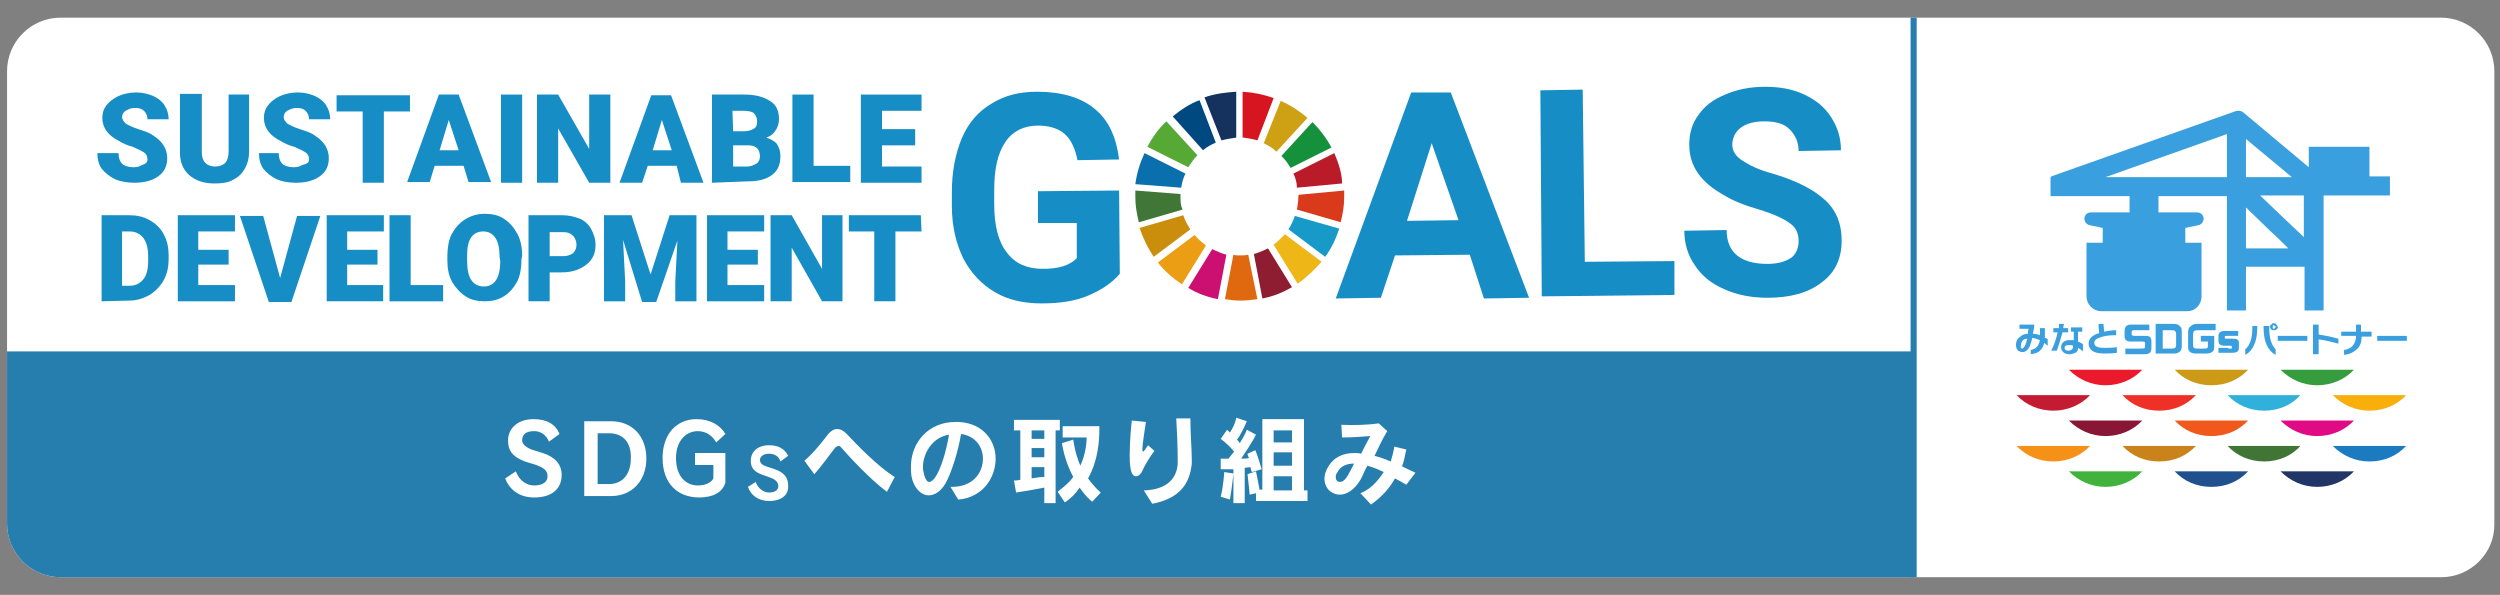<?xml version="1.0" encoding="utf-8"?>
<!-- Generator: Adobe Illustrator 24.3.0, SVG Export Plug-In . SVG Version: 6.00 Build 0)  -->
<svg version="1.1" id="レイヤー_1" xmlns="http://www.w3.org/2000/svg" xmlns:xlink="http://www.w3.org/1999/xlink" x="0px"
	 y="0px" viewBox="0 0 354.3 84.3" style="enable-background:new 0 0 354.3 84.3;" xml:space="preserve">
<rect x="0" y="0" width="354.3" height="84.3" fill="#808080" stroke="none"/>
<style type="text/css">
	.st0{fill:#FFFFFF;}
	.st1{fill:#178DC6;}
	.st2{fill:#56A935;}
	.st3{fill:#CEA014;}
	.st4{fill:#BA1B29;}
	.st5{fill:#15903B;}
	.st6{fill:#407636;}
	.st7{fill:#EEB616;}
	.st8{fill:#DA3A1C;}
	.st9{fill:#EB9D14;}
	.st10{fill:#0A6FAD;}
	.st11{fill:#8F1D31;}
	.st12{fill:#189AC9;}
	.st13{fill:#E0680E;}
	.st14{fill:#D61521;}
	.st15{fill:#CB1072;}
	.st16{fill:#15315D;}
	.st17{fill:#CA8D0C;}
	.st18{fill:#004980;}
	.st19{fill:#267EAE;}
	.st20{fill:none;stroke:#267EAE;stroke-width:0.864;stroke-miterlimit:10;}
	.st21{fill:#399FDE;}
	.st22{fill:#C21B32;}
	.st23{fill:#EE3027;}
	.st24{fill:#30B1DB;}
	.st25{fill:#F8AF0B;}
	.st26{fill:#EA1A2C;}
	.st27{fill:#CD9A18;}
	.st28{fill:#359D3E;}
	.st29{fill:#41B33C;}
	.st30{fill:#20518E;}
	.st31{fill:#213567;}
	.st32{fill:#F69118;}
	.st33{fill:#CA831A;}
	.st34{fill:#407536;}
	.st35{fill:#1C7BC0;}
	.st36{fill:#8A1636;}
	.st37{fill:#F1591C;}
	.st38{fill:#E00A85;}
</style>
<path class="st0" d="M346,81.8H8.6c-4.2,0-7.6-3.4-7.6-7.6V10.1c0-4.2,3.4-7.6,7.6-7.6h337.3c4.2,0,7.6,3.4,7.6,7.6v64.1
	C353.6,78.4,350.1,81.8,346,81.8z"/>
<g>
	<path class="st1" d="M158.7,38.8c-1.1,1.3-2.6,2.3-4.5,3.1s-4.1,1.1-6.6,1.1c-2.5,0-4.8-0.5-6.6-1.6c-1.9-1.1-3.4-2.7-4.5-4.8
		c-1-2.1-1.6-4.5-1.6-7.4v-2c0-2.9,0.5-5.4,1.4-7.6c0.9-2.1,2.3-3.8,4.2-4.9c1.9-1.2,4-1.7,6.5-1.7c3.4,0,6.2,0.8,8.1,2.4
		c2,1.6,3.1,4,3.5,7.2l-5.9,0.1c-0.3-1.6-0.9-2.9-1.8-3.7c-0.9-0.8-2.2-1.2-3.8-1.2c-2,0-3.6,0.8-4.6,2.3c-1.1,1.6-1.6,3.8-1.6,6.9
		v1.9c0,3.1,0.6,5.4,1.8,6.9c1.2,1.6,2.9,2.3,5.1,2.3c2.3,0,3.8-0.5,4.8-1.5v-5h-5.5v-4.5l11.5-0.1L158.7,38.8z"/>
	<path class="st1" d="M208.3,36.1l-10.6,0.1l-2,6l-6.4,0.1L200,13.1h5.6l11.1,29.1l-6.4,0.1L208.3,36.1z M199.4,31.3l7.3-0.1
		l-3.8-10.9L199.4,31.3z"/>
	<path class="st1" d="M224.6,37.1l12.7-0.1v4.8l-18.8,0.2l-0.2-29.2l6-0.1L224.6,37.1z"/>
	<path class="st1" d="M254.9,34.2c0-1.2-0.4-2-1.3-2.6c-0.8-0.6-2.3-1.3-4.3-1.9c-2.1-0.6-3.8-1.3-4.9-2c-3.3-1.8-5-4.1-5-7.2
		c0-1.6,0.4-3,1.3-4.2c0.9-1.3,2.1-2.2,3.8-2.9c1.6-0.7,3.5-1.1,5.6-1.1c2.1,0,3.9,0.3,5.6,1.1s2.9,1.8,3.8,3.2s1.4,2.9,1.4,4.7
		l-6,0.1c0-1.3-0.5-2.3-1.3-3.1c-0.8-0.8-2-1.1-3.5-1.1s-2.6,0.3-3.4,0.9c-0.8,0.6-1.2,1.5-1.2,2.4c0,0.9,0.5,1.7,1.5,2.3
		c0.9,0.6,2.3,1.3,4.2,1.8c3.4,1,5.9,2.3,7.5,3.8c1.6,1.5,2.3,3.4,2.3,5.7c0,2.5-0.9,4.5-2.8,5.9c-1.9,1.5-4.5,2.2-7.7,2.2
		c-2.3,0-4.3-0.4-6.1-1.2c-1.9-0.8-3.3-2-4.2-3.4c-1-1.4-1.5-3.1-1.5-4.9l6-0.1c0,3.2,2,4.8,5.8,4.8c1.4,0,2.5-0.3,3.4-0.9
		C254.5,36,254.9,35.2,254.9,34.2z"/>
</g>
<g id="XMLID_37_">
	<path id="XMLID_54_" class="st2" d="M168.4,23.7c0.4-0.6,0.8-1.2,1.3-1.7l-4.4-4.8c-1.1,1-2,2.3-2.7,3.6L168.4,23.7z"/>
	<path id="XMLID_53_" class="st3" d="M179.1,20.3c0.6,0.3,1.3,0.7,1.8,1.2l4.4-4.8c-1.2-1-2.4-1.8-3.8-2.4L179.1,20.3z"/>
	<path id="XMLID_52_" class="st4" d="M189.1,21.7l-5.8,2.9c0.3,0.6,0.5,1.3,0.5,2l6.4-0.6C190.2,24.6,189.7,23.1,189.1,21.7"/>
	<path id="XMLID_51_" class="st5" d="M182.9,23.8l5.8-2.9c-0.7-1.3-1.6-2.5-2.7-3.6l-4.4,4.8C182.1,22.6,182.5,23.1,182.9,23.8"/>
	<path id="XMLID_50_" class="st6" d="M167.3,27.9c0-0.2,0-0.2,0-0.4l-6.4-0.5c0,0.3,0,0.6,0,0.9c0,1.3,0.2,2.4,0.5,3.6l6.2-1.8
		C167.3,29.1,167.3,28.5,167.3,27.9"/>
	<path id="XMLID_49_" class="st7" d="M182.1,33.2c-0.5,0.5-1,1-1.6,1.5l3.4,5.5c1.3-0.9,2.3-1.9,3.4-3.1L182.1,33.2z"/>
	<path id="XMLID_48_" class="st8" d="M184,27.9c0,0.6-0.1,1.2-0.2,1.8l6.2,1.8c0.3-1.2,0.5-2.3,0.5-3.6c0-0.3,0-0.6,0-0.9l-6.4,0.6
		C184,27.7,184,27.8,184,27.9"/>
	<path id="XMLID_47_" class="st9" d="M169.3,33.3l-5.2,3.9c0.9,1.2,2.1,2.2,3.4,3.1l3.4-5.5C170.3,34.3,169.8,33.9,169.3,33.3"/>
	<path id="XMLID_46_" class="st10" d="M167.4,26.6c0.1-0.7,0.3-1.4,0.6-2l-5.8-2.9c-0.6,1.3-1.1,2.8-1.3,4.4L167.4,26.6z"/>
	<path id="XMLID_45_" class="st11" d="M183.1,40.7l-3.4-5.5c-0.6,0.3-1.3,0.6-2,0.8l1.2,6.3C180.5,42,181.9,41.4,183.1,40.7"/>
	<path id="XMLID_44_" class="st12" d="M183.5,30.6c-0.2,0.6-0.5,1.3-0.9,1.9l5.2,3.9c0.9-1.2,1.5-2.5,2-4L183.5,30.6z"/>
	<path id="XMLID_43_" class="st13" d="M176.9,36.1c-0.4,0.1-0.8,0.1-1.2,0.1c-0.3,0-0.6,0-0.9-0.1l-1.2,6.3c0.7,0.1,1.4,0.2,2.2,0.2
		s1.6-0.1,2.4-0.2L176.9,36.1z"/>
	<path id="XMLID_42_" class="st14" d="M176.2,19.5c0.7,0.1,1.4,0.2,2,0.4l2.3-6c-1.4-0.5-2.8-0.8-4.4-0.9V19.5z"/>
	<path id="XMLID_41_" class="st15" d="M173.8,36.1c-0.7-0.2-1.4-0.5-2-0.8l-3.4,5.5c1.3,0.8,2.7,1.3,4.2,1.6L173.8,36.1z"/>
	<path id="XMLID_40_" class="st16" d="M173.1,19.9c0.7-0.2,1.4-0.3,2.1-0.4v-6.5c-1.6,0.1-3.1,0.3-4.5,0.8L173.1,19.9z"/>
	<path id="XMLID_39_" class="st17" d="M168.7,32.5c-0.4-0.6-0.8-1.3-1-2l-6.2,1.8c0.5,1.5,1.2,2.9,2,4.1L168.7,32.5z"/>
	<path id="XMLID_38_" class="st18" d="M170.5,21.3c0.5-0.5,1.2-0.8,1.8-1.1l-2.3-6c-1.4,0.5-2.7,1.4-3.8,2.3L170.5,21.3z"/>
</g>
<path class="st1" d="M20.9,22.6c0-0.5-0.2-0.8-0.5-1c-0.3-0.2-0.9-0.5-1.6-0.8c-0.8-0.2-1.4-0.5-1.9-0.8c-1.6-0.8-2.4-1.9-2.4-3.3
	c0-0.7,0.2-1.3,0.6-1.8c0.4-0.5,0.9-0.9,1.7-1.3c0.7-0.3,1.6-0.5,2.5-0.5c0.9,0,1.7,0.2,2.4,0.5s1.3,0.8,1.6,1.3
	c0.4,0.6,0.6,1.3,0.6,2h-3c0-0.5-0.2-0.9-0.5-1.2c-0.3-0.3-0.7-0.4-1.3-0.4s-0.9,0.2-1.3,0.4c-0.3,0.2-0.5,0.5-0.5,0.9
	c0,0.3,0.2,0.6,0.5,0.9c0.3,0.2,0.9,0.5,1.8,0.8c0.9,0.3,1.6,0.5,2.1,0.9c1.3,0.8,2,1.9,2,3.2c0,1.1-0.4,2-1.3,2.6
	c-0.8,0.6-2,0.9-3.4,0.9c-1,0-2-0.2-2.7-0.5c-0.8-0.4-1.4-0.9-1.9-1.5c-0.4-0.6-0.6-1.3-0.6-2.2h3c0,0.7,0.2,1.2,0.5,1.5
	c0.3,0.3,0.9,0.5,1.6,0.5c0.5,0,0.9-0.1,1.2-0.3C20.7,23.2,20.9,23,20.9,22.6z"/>
<path class="st1" d="M35.3,13.4v8.1c0,0.9-0.2,1.7-0.6,2.4c-0.4,0.7-0.9,1.2-1.7,1.6c-0.7,0.4-1.6,0.5-2.6,0.5
	c-1.5,0-2.7-0.4-3.6-1.2c-0.9-0.8-1.3-1.9-1.3-3.2v-8.3h3.1v8.3c0,1.3,0.7,2,1.9,2c0.6,0,1.1-0.2,1.4-0.5c0.3-0.3,0.5-0.9,0.5-1.6
	v-8.1H35.3z"/>
<path class="st1" d="M43.8,22.6c0-0.5-0.2-0.8-0.5-1c-0.3-0.2-0.9-0.5-1.6-0.8c-0.8-0.2-1.4-0.5-1.9-0.8c-1.6-0.8-2.4-1.9-2.4-3.3
	c0-0.7,0.2-1.3,0.6-1.8c0.4-0.5,0.9-0.9,1.7-1.3c0.7-0.3,1.6-0.5,2.5-0.5c0.9,0,1.7,0.2,2.4,0.5s1.3,0.8,1.6,1.3
	c0.4,0.6,0.6,1.3,0.6,2h-3c0-0.5-0.2-0.9-0.5-1.2c-0.3-0.3-0.7-0.4-1.3-0.4c-0.5,0-0.9,0.2-1.3,0.4c-0.3,0.2-0.5,0.5-0.5,0.9
	c0,0.3,0.2,0.6,0.5,0.9c0.3,0.2,0.9,0.5,1.8,0.8c0.9,0.3,1.6,0.5,2.1,0.9c1.3,0.8,2,1.9,2,3.2c0,1.1-0.4,2-1.3,2.6
	c-0.8,0.6-2,0.9-3.4,0.9c-1,0-2-0.2-2.7-0.5c-0.8-0.4-1.4-0.9-1.9-1.5c-0.4-0.6-0.6-1.3-0.6-2.2h2.8c0,0.7,0.2,1.2,0.5,1.5
	c0.3,0.3,0.9,0.5,1.6,0.5c0.5,0,0.9-0.1,1.2-0.3C43.6,23.2,43.8,23,43.8,22.6z"/>
<path class="st1" d="M58.2,15.8h-3.8v10.1h-3V15.8h-3.7v-2.3h10.4V15.8z"/>
<path class="st1" d="M65.7,23.5h-4.1l-0.7,2.3h-3.2l4.5-12.4H65l4.6,12.4h-3.2L65.7,23.5z M62.3,21.3H65L63.6,17L62.3,21.3z"/>
<path class="st1" d="M74,25.9h-3V13.4h3V25.9z"/>
<path class="st1" d="M86.5,25.9h-3l-4.4-7.7v7.7h-3V13.4h3l4.4,7.7v-7.7h3V25.9z"/>
<path class="st1" d="M95.9,23.5h-4.1L91,25.9h-3.2l4.5-12.4h2.8l4.6,12.4h-3.2L95.9,23.5z M92.5,21.3h2.7L93.8,17L92.5,21.3z"/>
<path class="st1" d="M100.9,25.9V13.4h4.5c1.6,0,2.8,0.3,3.7,0.9c0.9,0.5,1.3,1.4,1.3,2.6c0,0.6-0.2,1.2-0.5,1.6
	c-0.3,0.5-0.7,0.8-1.3,1c0.6,0.2,1.2,0.5,1.5,0.9c0.3,0.5,0.5,1,0.5,1.7c0,1.3-0.4,2.1-1.2,2.7s-1.9,0.9-3.4,0.9L100.9,25.9z
	 M103.9,18.6h1.6c0.6,0,1.1-0.2,1.4-0.4c0.3-0.2,0.4-0.5,0.4-1c0-0.5-0.2-0.9-0.5-1.2c-0.3-0.2-0.8-0.3-1.5-0.3h-1.5L103.9,18.6
	L103.9,18.6z M103.9,20.6v3h2c0.5,0,0.9-0.2,1.3-0.4c0.3-0.2,0.5-0.6,0.5-1c0-1-0.5-1.6-1.6-1.6H103.9z"/>
<path class="st1" d="M115.3,23.5h5.2v2.3h-8.2V13.4h3V23.5z"/>
<path class="st1" d="M129.7,20.6H125v3h5.6v2.3H122V13.4h8.6v2.3H125v2.6h4.7V20.6z"/>
<path class="st1" d="M14.4,42.7V30.5h3.9c1.1,0,2,0.2,2.9,0.7c0.9,0.5,1.6,1.2,2,2c0.5,0.9,0.7,1.9,0.7,3v0.5c0,1.1-0.2,2.1-0.7,3
	c-0.5,0.9-1.2,1.6-2,2.1c-0.9,0.5-1.8,0.8-2.9,0.8L14.4,42.7L14.4,42.7z M17.3,32.8v7.7h1c0.9,0,1.5-0.3,2-0.9
	c0.5-0.6,0.7-1.5,0.7-2.7v-0.5c0-1.2-0.2-2-0.7-2.7c-0.5-0.6-1.1-0.9-2-0.9L17.3,32.8L17.3,32.8z"/>
<path class="st1" d="M32.4,37.5h-4.3v2.9h5.2v2.3h-8.1V30.5h8.1v2.3h-5.2v2.6h4.3V37.5z"/>
<path class="st1" d="M39.7,39.4l2.4-8.8h3.3l-4.1,12.2h-3.2l-4.1-12.2h3.3L39.7,39.4z"/>
<path class="st1" d="M53.5,37.5h-4.3v2.9h5.1v2.3h-8V30.5h8.1v2.3h-5.2v2.6h4.3V37.5z"/>
<path class="st1" d="M58.2,40.4h4.6v2.3h-7.6V30.5h3C58.2,30.5,58.2,40.4,58.2,40.4z"/>
<path class="st1" d="M73.9,36.8c0,1.2-0.2,2.3-0.6,3.1c-0.5,0.9-1.1,1.6-1.9,2.1c-0.8,0.5-1.7,0.7-2.7,0.7s-2-0.2-2.7-0.7
	c-0.8-0.5-1.4-1.2-1.9-2c-0.5-0.9-0.7-1.9-0.7-3.1v-0.6c0-1.2,0.2-2.3,0.6-3.1c0.5-0.9,1.1-1.6,1.9-2.1c0.8-0.5,1.7-0.8,2.8-0.8
	c1,0,2,0.2,2.7,0.7c0.8,0.5,1.4,1.2,1.9,2.1c0.5,0.9,0.7,2,0.7,3.1L73.9,36.8L73.9,36.8z M70.8,36.4c0-1.2-0.2-2.1-0.6-2.7
	c-0.4-0.6-1-0.9-1.7-0.9c-1.5,0-2.3,1.1-2.3,3.3v0.9c0,1.2,0.2,2.1,0.6,2.7c0.4,0.6,1,0.9,1.8,0.9c0.7,0,1.3-0.3,1.7-0.9
	c0.4-0.6,0.6-1.6,0.6-2.7L70.8,36.4L70.8,36.4z"/>
<path class="st1" d="M77.9,38.6v4.1h-3V30.5h4.8c0.9,0,1.7,0.2,2.5,0.5c0.7,0.3,1.3,0.9,1.6,1.5s0.6,1.3,0.6,2.2
	c0,1.2-0.4,2.1-1.3,2.8c-0.9,0.7-2,1.1-3.5,1.1L77.9,38.6L77.9,38.6z M77.9,36.3h2c0.5,0,1-0.2,1.3-0.4c0.3-0.3,0.5-0.7,0.5-1.2
	c0-0.5-0.2-1-0.5-1.3c-0.3-0.3-0.7-0.5-1.3-0.5h-2L77.9,36.3L77.9,36.3z"/>
<path class="st1" d="M89.5,30.5l2.7,8.4l2.7-8.4h3.8v12.2h-3v-2.8l0.3-5.8l-3,8.7h-2L88.3,34l0.3,5.9v2.8h-3V30.5H89.5z"/>
<path class="st1" d="M107.4,37.5h-4.3v2.9h5.2v2.3h-8.1V30.5h8.1v2.3h-5.2v2.6h4.3L107.4,37.5L107.4,37.5z"/>
<path class="st1" d="M119.4,42.7h-2.9l-4.3-7.6v7.6h-3V30.5h3l4.3,7.6v-7.6h2.9V42.7z"/>
<path class="st1" d="M130.6,32.8h-3.7v9.9h-3v-9.9h-3.6v-2.3h10.2L130.6,32.8L130.6,32.8z"/>
<path class="st19" d="M1,49.8v24.4c0,4.2,3.4,7.6,7.6,7.6h262.6v-32H1z"/>
<g>
	<path class="st0" d="M75.7,70.5c-2.1,0-3.5-1.1-4.1-2.7l1.5-1c0.5,1.3,1.5,2,2.6,2c1.2,0,1.9-0.5,1.9-1.3s-0.5-1.2-1.6-1.6
		l-1.6-0.5C72.8,64.8,72,64,72,62.4c0-1.6,1.3-3,3.6-3c1.9,0,3.1,0.7,3.7,2.1l-1.5,1.1c-0.4-1-1.2-1.5-2.1-1.5
		c-1.2,0-1.7,0.5-1.7,1.3c0,0.5,0.4,0.9,1.3,1.3l1.6,0.5c1.6,0.5,2.7,1.5,2.7,3.1C79.6,69.3,78.2,70.5,75.7,70.5z"/>
	<path class="st0" d="M86.6,70.3h-3.8V59.7h3.8c3,0,5,2.1,5,5.3C91.6,68.1,89.6,70.3,86.6,70.3z M86.3,61.4h-1.6v7.2h1.6
		c2,0,3.1-1.5,3.1-3.6C89.5,62.7,88.3,61.4,86.3,61.4z"/>
	<path class="st0" d="M99.1,70.5c-3.1,0-5.2-2-5.2-5.6c0-3.4,2-5.5,4.8-5.5c2,0,3.4,0.9,4.1,2.1l-1.3,1.2c-0.5-0.9-1.4-1.6-2.6-1.6
		c-1.7,0-3.1,1.4-3.1,3.8c0,2.6,1.4,3.9,3.1,3.9c1.1,0,1.9-0.4,2.2-1v-1.9h-2.6v-1.7h4.3v4.2C102.4,69.8,101,70.5,99.1,70.5z"/>
	<path class="st0" d="M109,71c-1.5,0-2.6-0.8-3-2l1.1-0.7c0.3,0.9,1.1,1.5,1.9,1.5c0.9,0,1.3-0.4,1.3-0.9c0-0.5-0.3-0.9-1.1-1.2
		l-1.1-0.4c-1.2-0.4-1.7-1-1.7-2c0-1.2,0.9-2.2,2.6-2.2c1.3,0,2.2,0.5,2.7,1.5l-1.1,0.8c-0.2-0.7-0.8-1.1-1.6-1.1s-1.3,0.4-1.3,0.9
		c0,0.4,0.3,0.7,0.9,0.9l1.2,0.4c1.2,0.4,1.9,1.1,1.9,2.3C111.8,70.1,110.8,71,109,71z"/>
	<path class="st0" d="M125.7,69.7c-2.3-1.7-5.2-4.8-6.5-6.3c-0.2-0.2-0.2-0.2-0.4-0.2c-0.1,0-0.2,0.1-0.4,0.2
		c-0.5,0.6-1.9,2.6-3,3.8l-1.4-1.9c1.4-1.2,2.7-2.9,3.3-3.7c0.4-0.5,0.9-0.8,1.3-0.8c0.5,0,0.9,0.2,1.4,0.7c1.4,1.5,4.5,4.7,6.8,6.1
		L125.7,69.7z"/>
	<path class="st0" d="M135.8,70.8l-1.1-1.8c0.1,0,0.2,0,0.2,0c3,0,4.4-2,4.4-4c0-1.6-1-3.2-3.1-3.5c-0.4,2.5-1.4,5.6-2.2,7
		c-0.7,1.2-1.6,1.7-2.4,1.7c-1,0-1.9-0.9-2.3-2.2c-0.2-0.6-0.2-1.3-0.2-1.9c0-3.3,2.4-6.3,6.3-6.3c0.2,0,0.4,0,0.5,0
		c3.5,0.2,5.2,2.7,5.2,5.2C141.1,67.7,139.3,70.5,135.8,70.8z M130.8,66.2c0,0.4,0.1,0.8,0.2,1.2c0.2,0.6,0.4,0.9,0.7,0.9
		c0.2,0,0.5-0.2,0.8-0.6c0.9-1.3,1.6-3.8,2-6.1C132,62,130.8,64.4,130.8,66.2z"/>
	<path class="st0" d="M149.6,61v10.3H148v-2.2c-2,0.4-4,0.7-4,0.7l-0.3-1.7c0,0,0.5,0,0.9-0.1v-7h-0.9v-1.5h6.5V61H149.6z M148,61
		h-1.8v1.2h1.8V61z M148,63.5h-1.8v1.3h1.8V63.5z M148,66.2h-1.8v1.6c0.5-0.1,1.2-0.2,1.8-0.2V66.2z M154.8,71.1
		c-0.7-0.5-1.3-1.3-1.8-2c-0.5,0.8-1.3,1.6-2.1,2.1l-1-1.5l0.1-0.1c0.9-0.7,1.6-1.3,2.1-2c-1.3-2.4-1.6-4.8-1.6-4.8l1.6-0.5
		c0,0,0.2,1.8,1,3.7c0.8-1.7,0.9-3.4,0.9-4h-3.4v-1.6h5.2v0.4c0,1.8-0.2,4.5-1.6,7c0.5,0.7,1.1,1.4,1.8,2L154.8,71.1z"/>
	<path class="st0" d="M161.9,66.7c-0.2,0.5-0.6,0.8-0.9,0.8c-0.4,0-0.7-0.4-0.8-1.3c-0.1-0.5-0.1-1.1-0.1-1.7c0-1.8,0.2-4.1,0.3-4.9
		l2,0.2c-0.2,1.2-0.5,3.3-0.5,3.8c0,0.2,0,0.4,0.1,0.4s0.3-0.3,0.7-0.9l0.9,0.8C163,64.7,162.3,65.8,161.9,66.7z M163.3,71.4
		l-1.2-1.9c3.5-0.1,4.7-1.9,4.8-3.8c0-0.2,0-0.5,0-0.9c0-1.6-0.1-3.6-0.2-5.5h2c0,2,0.2,4.5,0.2,5.9c0,0.2,0,0.4,0,0.5
		C168.6,68.5,167.3,70.6,163.3,71.4z"/>
	<path class="st0" d="M177.4,66.9c0,0-0.1-0.3-0.2-0.7c-0.2,0-0.6,0.1-0.8,0.1v5h-1.6v-4.8c-0.8,0-1.8,0-1.8,0L173,65
		c0,0,0.5,0,1.1,0c0.2-0.3,0.5-0.6,0.8-1c-0.5-0.6-1.2-1.3-1.9-1.8l0.9-1.3c0.2,0.2,0.2,0.2,0.4,0.4c0.4-0.6,0.8-1.4,0.9-2.1
		l1.5,0.5c-0.4,0.9-0.9,2-1.4,2.6c0.2,0.2,0.3,0.3,0.4,0.5c0.3-0.5,0.8-1.3,1-1.9l1.3,0.7c-0.5,1-1.3,2.2-2.1,3.4
		c0.2,0,0.9,0,1.1-0.1c-0.1-0.2-0.2-0.4-0.2-0.6l1.1-0.5c0.2,0.4,0.7,2,0.9,2.7L177.4,66.9z M174.3,70.8l-1.3-0.4
		c0.4-1.6,0.5-3.5,0.5-3.5l1.3,0.2C174.8,67,174.6,69.2,174.3,70.8z M178,71v-1.1l-0.9,0.2c0,0-0.1-1.3-0.3-2.9l1.2-0.4
		c0.2,0.9,0.3,1.6,0.5,2.6h0.4v-10h5.9v10.1h0.5V71H178z M183.1,61h-2.6v1.7h2.6V61z M183.1,64.1h-2.6V66h2.6V64.1z M183.1,67.5
		h-2.6v2h2.6V67.5z"/>
	<path class="st0" d="M199.3,68.7c-0.5-0.3-1-0.6-1.6-0.9c-0.9,1.6-2,2.7-3.4,3.7l-1.5-1.6c1.3-0.5,2.4-1.6,3.3-3
		c-0.8-0.4-1.6-0.7-2.3-0.9c-0.4,0.6-0.6,1.3-1,2c-0.9,1.5-2,2.1-2.9,2.1c-1.2,0-2.2-0.9-2.2-2.3c0-0.5,0.2-1.1,0.5-1.6
		c0.8-1.4,2.1-2,3.8-2c0.2,0,0.5,0,0.9,0.1c0.4-0.8,0.8-1.6,1.3-2.5c-1.3,0.1-2.7,0.2-4,0.2l-0.1-1.8c1.8,0.1,4,0,5.3-0.2l1.2,1.1
		c-0.8,1.3-1.3,2.5-1.8,3.5c0.8,0.2,1.6,0.5,2.3,0.8c0.2-0.7,0.4-1.4,0.5-2.1l1.7,0.4c-0.2,0.9-0.3,1.6-0.6,2.4
		c0.6,0.3,1.3,0.6,1.9,0.9L199.3,68.7z M191.9,65.7c-1,0-1.9,0.3-2.4,1.3c-0.2,0.2-0.2,0.5-0.2,0.6c0,0.4,0.2,0.7,0.6,0.7
		c0.3,0,0.7-0.2,1.1-0.9C191.3,66.9,191.6,66.3,191.9,65.7L191.9,65.7z"/>
</g>
<line class="st20" x1="271.2" y1="81.8" x2="271.2" y2="2.5"/>
<path class="st21" d="M290.2,49L290.2,49c-0.1-0.1-0.3-0.2-0.5-0.4c-0.1,0.5-0.3,0.8-0.6,1.1c-0.3,0.3-0.7,0.4-1.3,0.5v-0.6
	c0.4-0.1,0.7-0.2,0.9-0.5c0.2-0.2,0.3-0.5,0.4-0.9c-0.4-0.1-0.7-0.3-1.1-0.3c-0.1,0.6-0.3,1-0.4,1.3c-0.3,0.5-0.6,0.7-1,0.7
	c-0.2,0-0.4-0.1-0.6-0.2c-0.2-0.2-0.3-0.5-0.3-0.8c0-0.4,0.1-0.8,0.5-1.1c0.3-0.3,0.7-0.5,1.2-0.5c0-0.2,0-0.4,0.1-0.7h-1.3V46h2.1
	c0,0.4-0.1,0.8-0.2,1.3c0.4,0,0.7,0.1,1,0.2c0-0.2,0-0.6,0-1h0.7c0,0.7,0,1,0,1.4c0.2,0,0.3,0.1,0.4,0.2V49z M287.3,48L287.3,48
	c-0.3,0-0.5,0.1-0.7,0.3c-0.1,0.2-0.2,0.4-0.2,0.7c0,0.1,0,0.2,0,0.3c0.1,0.1,0.1,0.1,0.2,0.1C286.9,49.3,287.1,48.8,287.3,48z"/>
<path class="st21" d="M293.2,47.1L293.2,47.1h-0.9c-0.2,0.8-0.5,1.7-0.8,2.6h-0.8c0.4-0.8,0.7-1.6,0.9-2.6H291v-0.6h0.8
	c0-0.2,0-0.4,0-0.6h0.7c0,0.2-0.1,0.4-0.1,0.6h0.7V47.1z M295.2,49.8L295.2,49.8c-0.2-0.2-0.5-0.4-0.7-0.5c0,0.3-0.1,0.6-0.4,0.7
	c-0.2,0.1-0.5,0.2-0.8,0.2c-0.4,0-0.7-0.1-0.9-0.3c-0.2-0.2-0.3-0.4-0.3-0.7c0-0.3,0.1-0.5,0.3-0.7c0.2-0.2,0.5-0.3,0.9-0.3
	c0.2,0,0.4,0,0.6,0v-1.2h-0.4v-0.6h1.6v0.6h-0.6v1.4c0.2,0.1,0.5,0.2,0.7,0.4V49.8z M293.8,49L293.8,49L293.8,49
	c-0.2-0.1-0.4-0.1-0.6-0.1c-0.4,0-0.6,0.1-0.6,0.4c0,0.3,0.2,0.4,0.6,0.4C293.7,49.6,293.8,49.4,293.8,49z"/>
<path class="st21" d="M300,50L300,50c-0.6,0.1-1.2,0.1-1.7,0.1c-0.8,0-1.4-0.1-1.8-0.4c-0.3-0.2-0.5-0.6-0.5-1
	c0-0.7,0.5-1.2,1.5-1.5c0-0.2-0.1-0.7-0.1-1.3h0.7l0.1,1.1c0.5-0.1,1.1-0.2,1.7-0.2v0.7c-0.9,0-1.7,0.1-2.2,0.3
	c-0.7,0.2-0.9,0.5-0.9,0.8c0,0.5,0.5,0.7,1.5,0.7c0.5,0,1,0,1.7-0.1V50z"/>
<path class="st21" d="M319.9,46.4L319.9,46.4c0,2-0.6,3.3-1.7,3.9v-0.8c0.7-0.6,1-1.6,1-3v-0.3h0.7V46.4z M322.5,50.3L322.5,50.3
	c-1.1-0.6-1.7-1.9-1.7-3.8v-0.3h0.8v0.3c0,1.4,0.3,2.4,0.9,3V50.3z M322.8,46.3L322.8,46.3c0,0.2,0,0.3-0.2,0.4
	c-0.1,0.1-0.2,0.1-0.4,0.1c-0.1,0-0.3,0-0.3-0.1c-0.1-0.1-0.2-0.2-0.2-0.4c0-0.1,0-0.2,0.2-0.3c0-0.1,0.2-0.2,0.3-0.2
	c0.1,0,0.3,0,0.4,0.2C322.7,46.1,322.8,46.2,322.8,46.3z M322.5,46.3L322.5,46.3c0,0,0-0.1-0.1-0.1c0,0-0.1-0.1-0.2-0.1
	c0,0-0.1,0-0.1,0.1c0,0,0,0.1,0,0.1c0,0.1,0,0.2,0,0.2c0,0,0.1,0.1,0.1,0.1c0.1,0,0.1,0,0.2-0.1C322.4,46.5,322.5,46.4,322.5,46.3z"
	/>
<polygon class="st21" points="327,48.3 327,48.3 322.8,48.3 322.8,47.6 327,47.6 "/>
<path class="st21" d="M331.4,48.7L331.4,48.7c-0.9-0.2-1.8-0.5-2.8-0.6v2.1h-0.8V46h0.8v1.4c1.2,0.2,2.1,0.4,2.8,0.6V48.7z"/>
<path class="st21" d="M336.2,47.7L336.2,47.7h-1.5c0,0.7-0.2,1.4-0.7,1.8c-0.4,0.4-1,0.7-1.8,0.8v-0.7c0.6-0.1,1-0.3,1.3-0.7
	c0.2-0.3,0.4-0.7,0.4-1.3h-2.1V47h2.1v-1h0.7v1h1.5V47.7z"/>
<polygon class="st21" points="341.1,48.3 341.1,48.3 336.9,48.3 336.9,47.6 341.1,47.6 "/>
<path class="st22" d="M285.8,56L285.8,56c1.3,1.4,3.2,2.2,5.2,2.2c2,0,3.9-0.8,5.2-2.2H285.8z"/>
<path class="st23" d="M300.8,56L300.8,56c1.3,1.4,3.1,2.2,5.2,2.2s3.9-0.8,5.2-2.2H300.8z"/>
<path class="st24" d="M315.7,56L315.7,56c1.3,1.4,3.1,2.2,5.2,2.2c2,0,3.9-0.8,5.1-2.2H315.7z"/>
<path class="st25" d="M330.6,56L330.6,56c1.4,1.4,3.2,2.2,5.2,2.2c2.1,0,3.9-0.8,5.2-2.2H330.6z"/>
<path class="st26" d="M293.2,52.4L293.2,52.4c1.4,1.4,3.2,2.2,5.2,2.2s3.9-0.8,5.2-2.2H293.2z"/>
<path class="st27" d="M308.2,52.4L308.2,52.4c1.3,1.4,3.1,2.2,5.2,2.2c2.1,0,3.9-0.8,5.2-2.2H308.2z"/>
<path class="st28" d="M323.2,52.4L323.2,52.4c1.4,1.4,3.2,2.2,5.2,2.2c2,0,3.9-0.8,5.2-2.2H323.2z"/>
<path class="st29" d="M293.2,66.8L293.2,66.8c1.4,1.4,3.2,2.2,5.2,2.2s3.9-0.8,5.2-2.2H293.2z"/>
<path class="st30" d="M308.2,66.8L308.2,66.8c1.3,1.4,3.1,2.2,5.2,2.2c2.1,0,3.9-0.8,5.2-2.2H308.2z"/>
<path class="st31" d="M323.2,66.8L323.2,66.8c1.4,1.4,3.2,2.2,5.2,2.2c2,0,3.9-0.8,5.2-2.2H323.2z"/>
<path class="st32" d="M285.8,63.2L285.8,63.2c1.3,1.4,3.2,2.2,5.2,2.2c2,0,3.9-0.8,5.2-2.2H285.8z"/>
<path class="st33" d="M300.8,63.2L300.8,63.2c1.3,1.4,3.1,2.2,5.2,2.2s3.9-0.8,5.2-2.2H300.8z"/>
<path class="st34" d="M315.7,63.2L315.7,63.2c1.3,1.4,3.1,2.2,5.2,2.2c2,0,3.9-0.8,5.1-2.2H315.7z"/>
<path class="st35" d="M330.6,63.2L330.6,63.2c1.4,1.4,3.2,2.2,5.2,2.2c2.1,0,3.9-0.8,5.2-2.2H330.6z"/>
<path class="st36" d="M293.2,59.6L293.2,59.6c1.4,1.4,3.2,2.2,5.2,2.2s3.9-0.8,5.2-2.2H293.2z"/>
<path class="st37" d="M308.2,59.6L308.2,59.6c1.3,1.4,3.1,2.2,5.2,2.2c2.1,0,3.9-0.8,5.2-2.2H308.2z"/>
<path class="st38" d="M323.2,59.6L323.2,59.6c1.4,1.4,3.2,2.2,5.2,2.2c2,0,3.9-0.8,5.2-2.2H323.2z"/>
<path class="st21" d="M335.8,25.1L335.8,25.1v-4.3h-8.6v2.9L318,16c-0.3-0.3-0.8-0.4-1.3-0.2L290.7,25l0,0.1h-0.1v2.7h11.2
	c0,0.1,0,0.2,0,0.2v2.1h-5.5c-0.5,0-0.9,0.4-0.9,0.9c0,0.4,0.3,0.8,0.7,0.9l1.9,0.4v2.1h-2.3v7.6c0,1.1,0.9,2.1,2.1,2.1H310
	c1.1,0,2-0.9,2-2.1v-7.6h-2.3v-2.1l1.9-0.4c0.4-0.1,0.7-0.5,0.7-0.9c0-0.5-0.4-0.9-0.9-0.9h-5.5V28c0,0,0-0.1,0-0.2h9.7V44h2.7v-6.2
	h8.3V44h2.7V27.7h9.4v-2.7H335.8z M315.6,25.1L315.6,25.1h-17.2l17.2-6.1V25.1z M318.3,19.7L318.3,19.7l6.5,5.4h-6.5V19.7z
	 M318.3,35.2L318.3,35.2v-5.8c0.9,0.9,2.2,2.1,3.4,3.3c0.9,0.8,1.8,1.7,2.6,2.5H318.3z M326.5,33.6L326.5,33.6
	c-1.6-1.5-4-3.8-6.2-5.9h6.2V33.6z"/>
<path class="st21" d="M304.7,46.8L304.7,46.8h-2.2c-0.3,0-0.4,0-0.4,0.3v0.3c0,0.1,0.1,0.2,0.5,0.2h1.3c0.5,0,0.6,0,0.7,0.1
	c0.2,0.1,0.3,0.3,0.3,0.7v0.9c0,0.4-0.1,0.7-0.4,0.8c-0.2,0.1-0.5,0.1-1,0.1h-2.3v-0.8h2.2c0.5,0,0.6,0,0.6-0.3v-0.4
	c0-0.3-0.1-0.3-0.7-0.3H302c-0.6,0-0.9-0.2-0.9-0.7v-0.8c0-0.6,0.3-0.9,0.9-0.9h2.6V46.8z"/>
<path class="st21" d="M308,45.9L308,45.9c0.5,0,0.8,0.1,1,0.4c0.2,0.2,0.2,0.3,0.2,1.1v1.7c0,0.3-0.1,0.7-0.4,0.8
	c-0.2,0.2-0.4,0.2-0.8,0.2h-2.5v-4.2H308z M307.8,49.4L307.8,49.4c0.4,0,0.6-0.1,0.6-0.5v-1.5c0-0.4-0.1-0.6-0.6-0.6h-1.3v2.6H307.8
	z"/>
<path class="st21" d="M313.7,46.8L313.7,46.8h-2.1c-0.7,0-0.8,0.1-0.8,0.7v1.3c0,0.5,0.1,0.6,0.6,0.6h0.9c0.5,0,0.6,0,0.6-0.4v-0.6
	h-1v-0.8h1.9v1.2c0,0.6,0,0.8-0.2,1c-0.2,0.2-0.5,0.3-0.9,0.3h-1.5c-0.5,0-0.7-0.1-0.9-0.3c-0.2-0.2-0.2-0.4-0.2-0.8v-1.8
	c0-0.6,0.1-0.8,0.4-1c0.2-0.2,0.5-0.3,0.9-0.3h2.6V46.8z"/>
<path class="st21" d="M315.8,49.4L315.8,49.4c0.3,0,0.3,0,0.4,0c0.1,0,0.1-0.1,0.1-0.2c0-0.2-0.1-0.2-0.3-0.2h-0.7
	c-0.6,0-0.9-0.2-0.9-0.7v-0.7c0-0.5,0.3-0.7,1-0.7h1.8v0.7h-1.6c-0.3,0-0.3,0-0.3,0.2c0,0.2,0,0.2,0.3,0.2h0.9
	c0.6,0,0.8,0.2,0.8,0.6v0.7c0,0.5-0.3,0.7-1,0.7h-1.9v-0.7H315.8z"/>
</svg>
